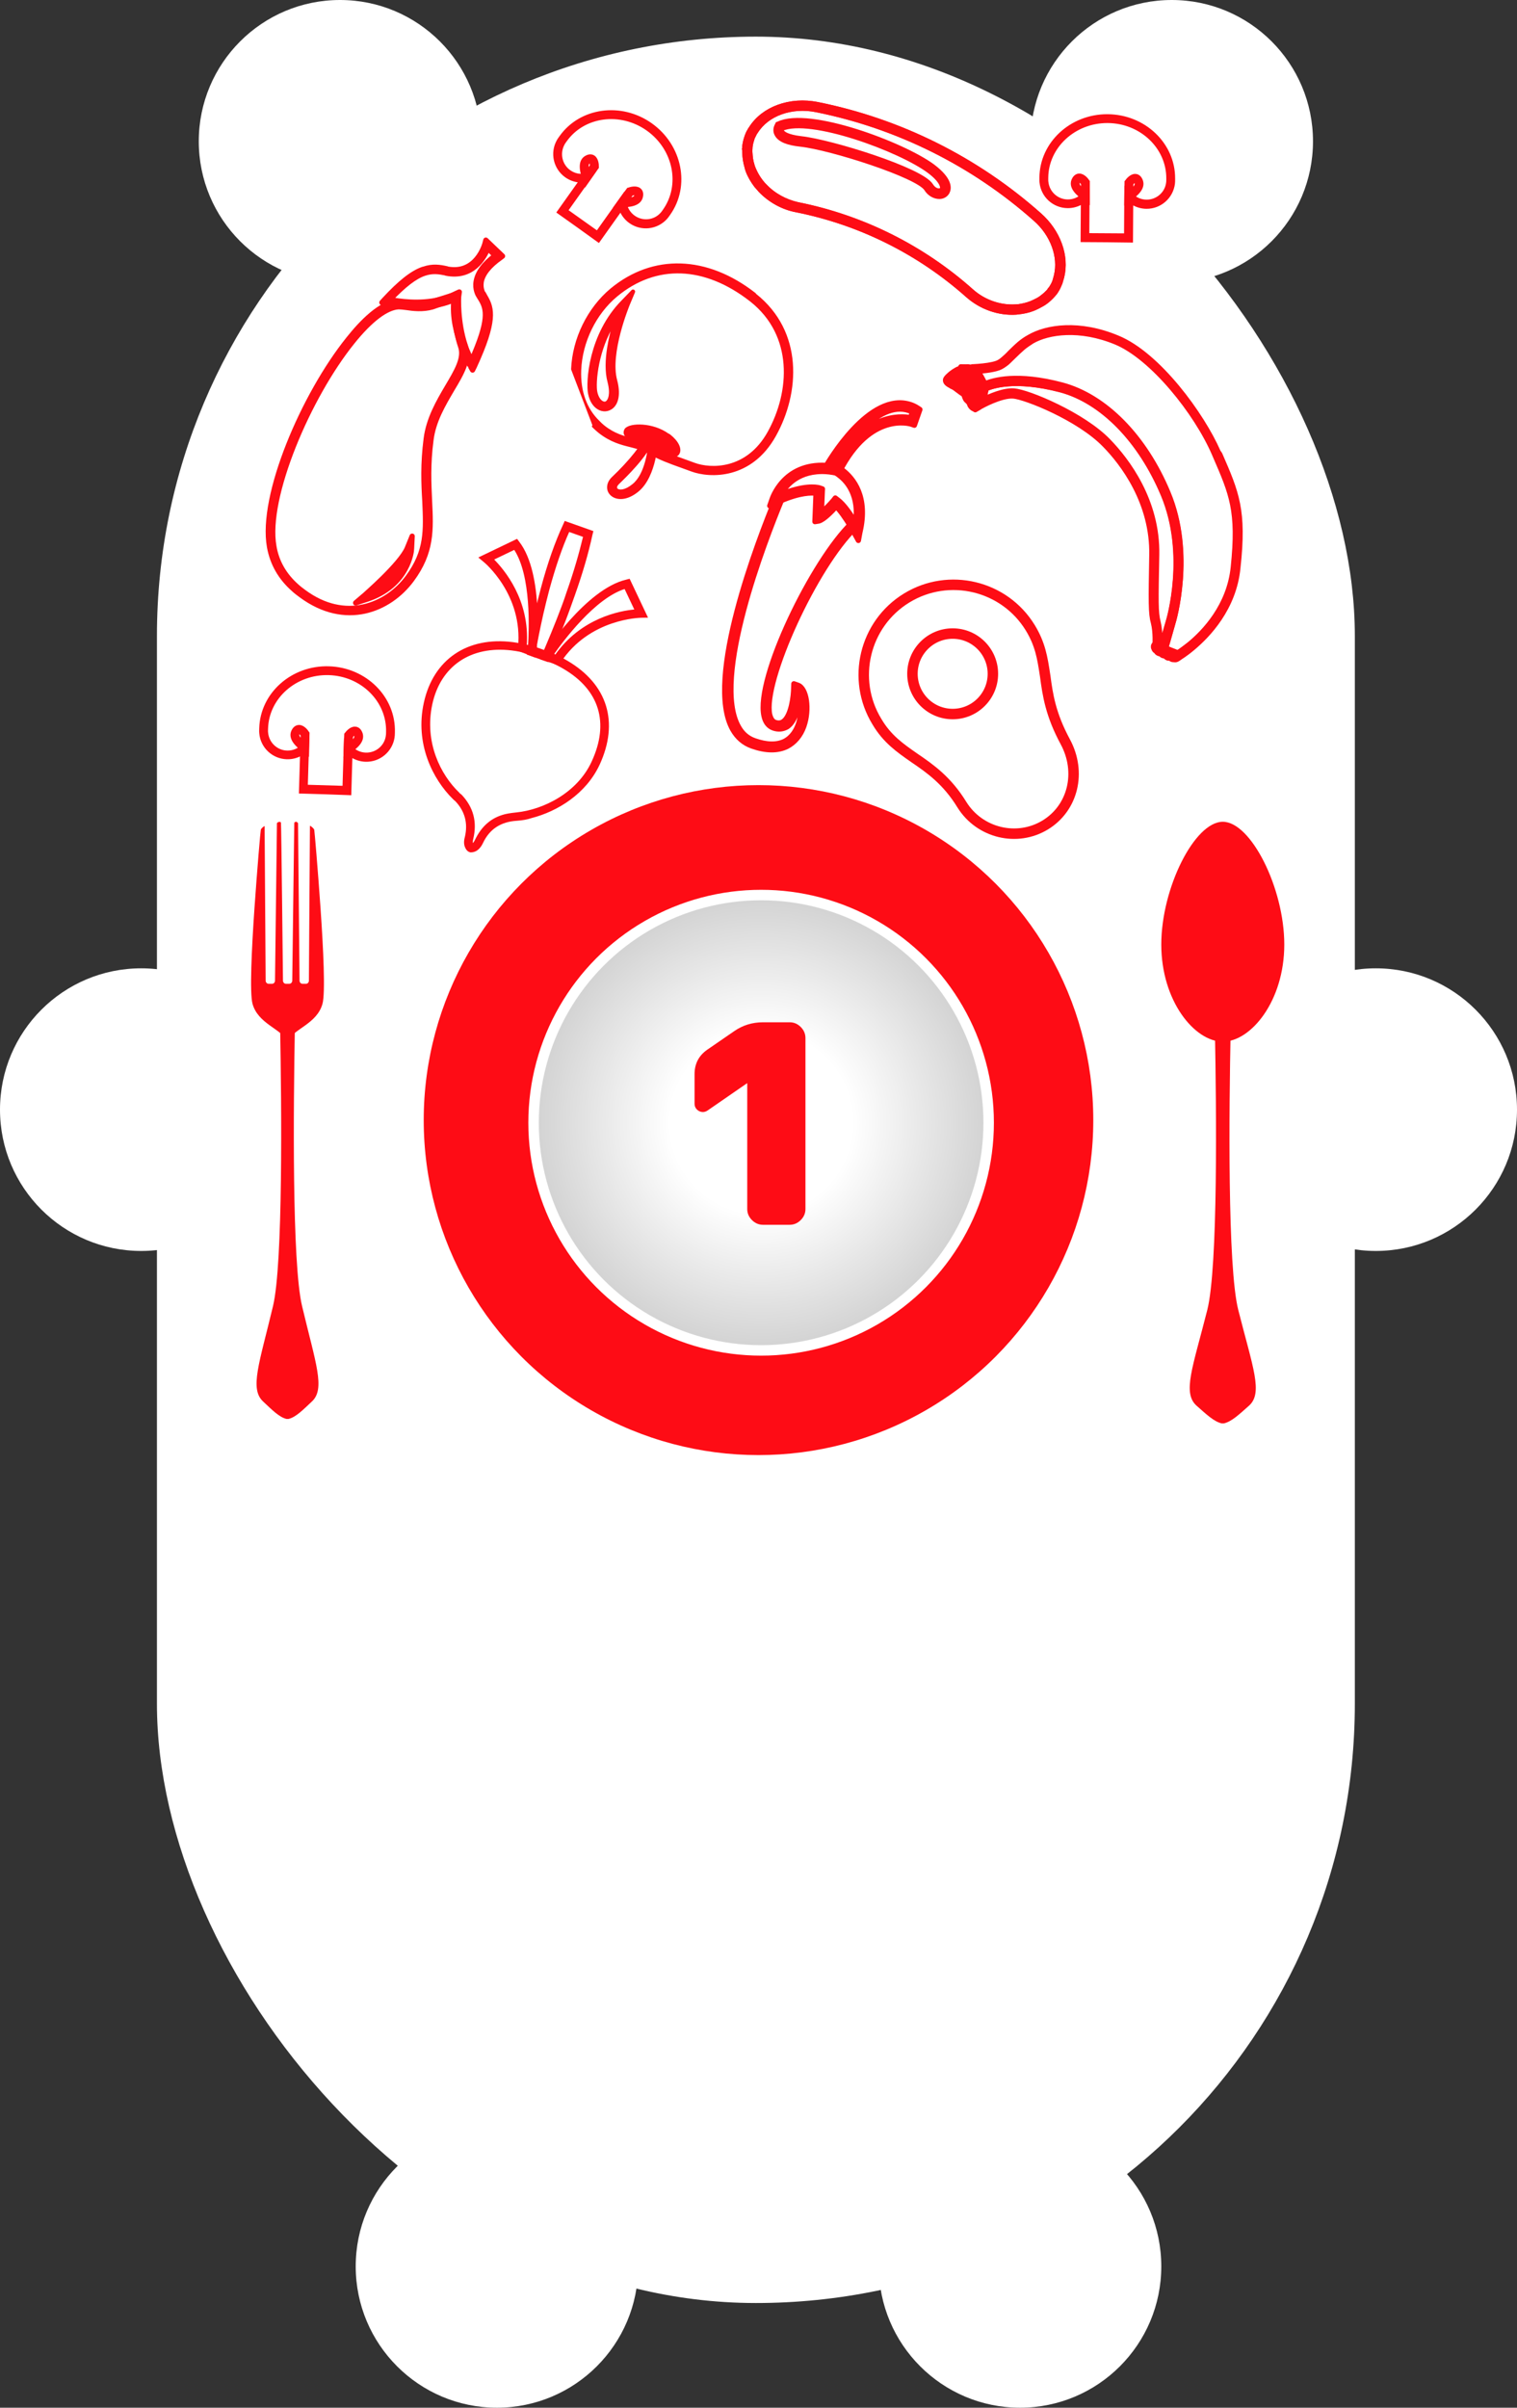 <svg width="290" height="460" viewBox="0 0 290 460" fill="none" xmlns="http://www.w3.org/2000/svg">
<rect x="0" y="0" width="290" height="460" fill="#333333" stroke="none"/>
<rect x="30" y="7" width="229" height="433" rx="114.5" fill="white"/>
<circle cx="205" cy="212" r="27" fill="white"/>
<circle cx="27" cy="212" r="27" fill="white"/>
<circle cx="263" cy="212" r="27" fill="white"/>
<circle cx="85" cy="212" r="27" fill="white"/>
<circle cx="95" cy="433" r="27" fill="white"/>
<circle cx="195" cy="433" r="27" fill="white"/>
<circle cx="65" cy="27" r="27" fill="white"/>
<circle cx="224" cy="27" r="27" fill="white"/>
<circle cx="145" cy="214" r="64" fill="#FE0C15"/>
<circle cx="145.5" cy="214.5" r="43.5" fill="#D0D0D0"/>
<circle cx="145.5" cy="214.5" r="43.5" fill="url(#paint0_radial)"/>
<circle cx="145.5" cy="214.5" r="43.5" stroke="white" stroke-width="2"/>
<path d="M150.955 195.31C151.768 195.31 152.474 195.61 153.075 196.211C153.676 196.812 153.976 197.518 153.976 198.331V230.979C153.976 231.792 153.676 232.498 153.075 233.099C152.474 233.7 151.768 234 150.955 234H145.867C145.054 234 144.348 233.7 143.747 233.099C143.146 232.498 142.846 231.792 142.846 230.979V206.97H142.793L135.267 212.164C134.737 212.517 134.189 212.553 133.624 212.27C133.059 211.952 132.776 211.475 132.776 210.839V205.221C132.776 203.207 133.606 201.635 135.267 200.504L140.355 197.006C141.98 195.875 143.818 195.31 145.867 195.31H150.955Z" fill="#FE0C15"/>
<path d="M203.634 141.692L203.635 141.694C206.809 147.553 205.112 154.373 199.835 157.599C194.434 160.901 187.281 159.186 183.888 153.749C181.087 149.169 177.857 146.883 174.847 144.838C174.845 144.837 174.844 144.836 174.842 144.835L174.81 144.812C172.037 142.884 169.592 141.183 167.641 137.882L167.637 137.875L167.633 137.869C162.709 129.813 165.227 119.199 173.332 114.245C181.388 109.32 192.001 111.839 196.956 119.944C198.87 123.074 199.279 125.739 199.741 128.744C199.766 128.903 199.791 129.064 199.816 129.225C200.286 132.763 200.838 136.506 203.634 141.692Z" fill="white" stroke="#FE0C15" stroke-width="2"/>
<path d="M189.807 128.731C189.807 132.978 186.365 136.42 182.119 136.42C177.872 136.42 174.43 132.978 174.43 128.731C174.43 124.485 177.872 121.043 182.119 121.043C186.365 121.043 189.807 124.485 189.807 128.731Z" fill="white" stroke="#FE0C15" stroke-width="2"/>
<path d="M202.304 54.76C202.15 55.069 202.019 55.333 201.821 55.62C201.733 55.796 201.623 55.907 201.491 56.061C201.359 56.215 201.205 56.414 200.985 56.634C200.743 56.899 200.457 57.142 200.171 57.384C199.797 57.693 199.379 57.98 198.938 58.201C198.718 58.311 198.476 58.466 198.19 58.598C197.309 59.04 196.341 59.328 195.328 59.483C194.975 59.528 194.623 59.572 194.27 59.617C190.967 59.841 187.595 58.656 185.037 56.39C175.775 48.142 164.446 42.496 152.284 40.066C149.662 39.585 147.216 38.2 145.407 36.308C145.164 36.022 144.922 35.736 144.635 35.428C143.973 34.548 143.399 33.602 143.023 32.589C142.935 32.325 142.846 32.06 142.802 31.818C142.559 30.982 142.403 30.079 142.402 29.198L142.402 29.087C142.38 28.911 142.402 28.757 142.379 28.581L142.357 28.515C142.379 28.471 142.335 28.449 142.357 28.405C142.378 27.7 142.531 26.951 142.795 26.201C142.839 26.113 142.861 25.959 142.927 25.827C143.058 25.562 143.124 25.32 143.3 25.077C143.388 24.901 143.476 24.725 143.608 24.57C145.982 20.801 151.09 18.944 156.289 19.995C171.999 23.146 186.634 30.441 198.652 41.108C202.247 44.276 203.949 48.921 202.941 52.931C202.875 53.174 202.787 53.46 202.699 53.747L202.634 53.989C202.502 54.254 202.436 54.496 202.304 54.76ZM144.05 25.781C143.984 25.913 143.918 26.046 143.83 26.222C143.786 26.31 143.742 26.398 143.72 26.553C143.501 27.214 143.348 27.853 143.348 28.514L143.327 28.668C143.327 28.778 143.349 28.954 143.327 29.108L143.349 29.174C143.394 29.967 143.484 30.782 143.727 31.509C143.771 31.751 143.882 31.971 143.97 32.235C144.346 33.138 144.809 33.974 145.449 34.788C145.692 35.075 145.89 35.339 146.155 35.581C147.809 37.341 150.058 38.571 152.481 39.119C164.797 41.57 176.303 47.304 185.675 55.663C188.035 57.774 191.186 58.85 194.203 58.648C194.534 58.647 194.886 58.602 195.194 58.536C196.097 58.381 197 58.115 197.814 57.696C198.035 57.585 198.255 57.475 198.475 57.364C198.849 57.166 199.201 56.901 199.575 56.592C199.839 56.394 200.059 56.173 200.279 55.952C200.477 55.776 200.609 55.622 200.697 55.445C200.829 55.291 200.873 55.203 200.983 55.093C201.269 54.63 201.554 54.167 201.708 53.638L201.774 53.395C201.84 53.153 201.905 52.911 201.971 52.668C202.847 49.033 201.3 44.739 197.97 41.814C186.106 31.278 171.647 24.072 156.092 20.942C151.289 19.979 146.6 21.659 144.445 25.098C144.313 25.252 144.248 25.384 144.16 25.561C144.116 25.649 144.094 25.693 144.05 25.781Z" fill="#FE0C15" stroke="#FE0C15"/>
<path d="M202.304 54.76C202.15 55.069 202.019 55.333 201.821 55.62C201.733 55.796 201.623 55.907 201.491 56.061C201.359 56.215 201.205 56.414 200.985 56.634C200.743 56.899 200.457 57.142 200.171 57.384C199.797 57.693 199.379 57.98 198.938 58.201C198.718 58.311 198.476 58.466 198.19 58.598C197.309 59.04 196.341 59.328 195.328 59.483C194.975 59.528 194.623 59.572 194.27 59.617C190.967 59.841 187.595 58.656 185.037 56.39C175.775 48.142 164.446 42.496 152.284 40.066C149.662 39.585 147.216 38.2 145.407 36.308C145.164 36.022 144.922 35.736 144.635 35.428C143.973 34.548 143.399 33.602 143.023 32.589C142.935 32.325 142.846 32.06 142.802 31.818C142.559 30.982 142.403 30.079 142.402 29.198L142.402 29.087C142.38 28.911 142.402 28.757 142.379 28.581L142.357 28.515C142.379 28.471 142.335 28.449 142.357 28.405C142.378 27.7 142.531 26.951 142.795 26.201C142.839 26.113 142.861 25.959 142.927 25.827C143.058 25.562 143.124 25.32 143.3 25.077C143.388 24.901 143.476 24.725 143.608 24.57C145.982 20.801 151.09 18.944 156.289 19.995C171.999 23.146 186.634 30.441 198.652 41.108C202.247 44.276 203.949 48.921 202.941 52.931C202.875 53.174 202.787 53.46 202.699 53.747L202.634 53.989C202.502 54.254 202.436 54.496 202.304 54.76ZM144.05 25.781C143.984 25.913 143.918 26.046 143.83 26.222C143.786 26.31 143.742 26.398 143.72 26.553C143.501 27.214 143.348 27.853 143.348 28.514L143.327 28.668C143.327 28.778 143.349 28.954 143.327 29.108L143.349 29.174C143.394 29.967 143.484 30.782 143.727 31.509C143.771 31.751 143.882 31.971 143.97 32.235C144.346 33.138 144.809 33.974 145.449 34.788C145.692 35.075 145.89 35.339 146.155 35.581C147.809 37.341 150.058 38.571 152.481 39.119C164.797 41.57 176.303 47.304 185.675 55.663C188.035 57.774 191.186 58.85 194.203 58.648C194.534 58.647 194.886 58.602 195.194 58.536C196.097 58.381 197 58.115 197.814 57.696C198.035 57.585 198.255 57.475 198.475 57.364C198.849 57.166 199.201 56.901 199.575 56.592C199.839 56.394 200.059 56.173 200.279 55.952C200.477 55.776 200.609 55.622 200.697 55.445C200.829 55.291 200.873 55.203 200.983 55.093C201.269 54.63 201.554 54.167 201.708 53.638L201.774 53.395C201.84 53.153 201.905 52.911 201.971 52.668C202.847 49.033 201.3 44.739 197.97 41.814C186.106 31.278 171.647 24.072 156.092 20.942C151.289 19.979 146.6 21.659 144.445 25.098C144.313 25.252 144.248 25.384 144.16 25.561C144.116 25.649 144.094 25.693 144.05 25.781Z" fill="#FE0C15" stroke="#FE0C15"/>
<path d="M181.069 36.639C180.805 37.167 180.255 37.499 179.639 37.522C178.691 37.545 177.699 36.995 177.126 36.049C175.536 33.496 158.877 28.165 153.083 27.533C150.572 27.272 149.117 26.657 148.565 25.667C148.146 24.962 148.431 24.279 148.541 24.059C148.585 23.971 148.629 23.882 148.629 23.882L148.695 23.75L148.827 23.706C154.639 20.879 172.621 27.64 178.288 31.84C181.683 34.413 181.377 36.021 181.069 36.639ZM149.401 24.542C149.313 24.718 149.313 24.939 149.424 25.159C149.622 25.533 150.394 26.193 153.148 26.52C158.788 27.129 176.042 32.482 177.918 35.453C178.403 36.245 179.087 36.531 179.549 36.486C179.835 36.464 180.056 36.353 180.143 36.177C180.363 35.736 180.119 34.459 177.672 32.634C172.182 28.522 154.905 22.112 149.401 24.542Z" fill="#FE0C15" stroke="#FE0C15"/>
<path d="M57.577 113.71C66.012 119.949 74.397 116.557 78.694 110.747C82.578 105.496 82.382 101.203 82.109 95.73C81.962 92.423 81.757 88.728 82.392 84.013C82.84 80.369 84.75 77.201 86.372 74.425C88.241 71.313 89.821 68.593 88.942 66.042C87.425 61.549 87.642 56.698 87.684 56.642L87.694 56.044L82.285 57.748C80.677 58.287 79.049 58.034 77.728 57.834C77.116 57.727 76.559 57.662 76.115 57.679C72.85 57.77 69.151 61.602 66.643 64.76C58.057 75.435 49.764 94.71 51.525 104.481C52.103 107.674 53.649 110.373 56.166 112.58C56.571 112.966 57.074 113.338 57.577 113.71ZM86.77 57.176C86.738 58.622 86.834 62.582 88.082 66.27C88.805 68.447 87.293 70.959 85.548 73.902C83.844 76.79 81.948 80.055 81.474 83.852C80.853 88.665 81.017 92.416 81.22 95.763C81.452 101.293 81.701 105.279 77.982 110.307C73.933 115.782 65.964 118.962 58.087 113.137C57.64 112.806 57.137 112.434 56.676 112.007C54.327 109.924 52.851 107.363 52.359 104.406C50.656 95.023 58.989 75.692 67.328 65.353C70.759 61.064 73.884 58.708 76.204 58.609C76.552 58.607 77.108 58.672 77.664 58.738C78.986 58.938 80.808 59.162 82.666 58.635L86.77 57.176Z" fill="#FE0C15" stroke="#FE0C15" stroke-linejoin="round"/>
<path d="M90.336 70.702L90.679 70.005C94.692 61.306 94.037 58.92 92.772 56.775L92.364 56.041C92.308 56 91.788 55.183 91.988 53.862C92.256 52.331 93.51 50.753 95.667 49.237L96.068 48.929L92.879 45.879L92.69 46.603C92.622 46.812 91.034 52.465 85.509 51.404L85.454 51.363C84.117 51.066 82.74 50.825 80.993 51.434L80.896 51.449C78.816 52.157 76.466 54.049 73.472 57.28L73.003 57.797L73.727 57.987C73.783 58.028 74.757 58.23 76.273 58.4C79.208 58.756 83.294 58.84 86.786 57.274C86.391 60.612 87.33 63.899 88.18 66.256C89.056 68.459 89.872 69.927 89.928 69.968L90.336 70.702ZM87.804 55.78L87.014 56.147C83.331 58.089 78.674 57.842 76.24 57.511C75.53 57.419 74.974 57.353 74.556 57.217C77.219 54.433 79.265 52.835 81.109 52.212C82.718 51.673 83.942 51.887 85.222 52.142L85.278 52.184C90.399 53.206 92.567 49.105 93.265 47.461L94.664 48.841C92.562 50.398 91.323 52.074 91.028 53.757C90.761 55.288 91.421 56.381 91.547 56.561L91.941 57.197C93.065 59.066 93.579 61.175 90.157 68.841C89.819 68.246 89.368 67.22 88.887 66.001C87.981 63.603 86.999 60.024 87.643 56.698L87.804 55.78Z" fill="#FE0C15" stroke="#FE0C15" stroke-linejoin="round"/>
<path d="M67.982 115.182L70.02 114.529C78.174 111.917 78.684 105.035 78.669 104.938L78.791 102.436L77.848 104.763C76.521 107.843 69.653 113.739 69.612 113.795L67.982 115.182ZM77.157 107.45C76.46 109.094 75.043 111.244 72.093 112.778C73.57 111.365 75.697 109.308 77.157 107.45Z" fill="#FE0C15" stroke="#FE0C15" stroke-linejoin="round"/>
<path d="M152.538 130.913L151.758 130.64L151.728 131.442C151.725 132.879 151.293 136.792 149.728 137.87C149.313 138.162 148.789 138.229 148.176 138.015C147.675 137.839 147.346 137.349 147.135 136.525C145.792 130.177 155.883 108.136 163.59 100.767C163.685 100.675 163.799 100.528 163.949 100.455C163.543 100.188 163.192 99.94 162.86 99.636L162.933 99.787C162.913 99.843 162.838 99.879 162.819 99.934C155.377 107.084 144.458 129.523 146.049 136.77C146.31 137.987 146.915 138.761 147.862 139.093C148.809 139.424 149.725 139.307 150.516 138.834C152.081 137.756 152.663 135.021 152.858 133.213C153.176 134.45 153.295 136.43 152.613 138.38C152.243 139.438 151.493 140.864 149.97 141.644C148.466 142.368 146.544 142.32 144.26 141.521C142.924 141.053 141.91 140.198 141.183 138.881C135.964 129.676 146.175 103.362 149.428 95.497C149.525 95.219 149.679 94.96 149.776 94.681C149.325 94.899 148.838 95.041 148.314 95.107C144.983 103.195 134.674 129.787 140.074 139.368C140.966 140.931 142.219 141.994 143.779 142.54C146.396 143.457 148.636 143.49 150.44 142.621C151.889 141.878 153.047 140.533 153.671 138.75C154.802 135.519 154.209 131.498 152.538 130.913Z" fill="#FE0C15" stroke="#FE0C15" stroke-linejoin="round"/>
<path d="M164.094 103.256L163.331 101.864C163.331 101.864 163.058 101.393 162.676 100.697C161.621 98.889 160.596 97.53 159.861 96.772C159.045 97.675 157.471 99.312 156.516 99.541L155.786 99.661L155.998 94.232C155.16 94.126 152.996 94.057 149.088 95.753C148.862 95.862 148.581 95.951 148.336 96.115L147.152 96.638L147.562 95.469C147.581 95.413 149.72 88.409 157.981 88.924C158.223 88.946 158.466 88.969 158.764 89.01C159.193 89.035 159.602 89.116 159.956 89.177L160.011 89.197L160.067 89.216C160.067 89.216 160.549 89.448 161.195 89.924C163.058 91.389 166.03 94.868 164.378 101.73L164.094 103.256ZM156.833 93.274L157.223 93.411L157.198 93.84L157.026 97.906C157.725 97.338 158.596 96.455 159.337 95.589L159.68 95.146L160.123 95.489C161.323 96.346 162.637 98.307 163.584 99.889C164.278 94.692 162.022 92.027 160.49 90.865C160.103 90.542 159.789 90.37 159.677 90.331C159.379 90.289 159.025 90.228 158.672 90.166C158.429 90.144 158.187 90.122 157.945 90.099C152.742 89.779 150.291 92.673 149.294 94.45C153.67 92.667 155.978 93.038 156.611 93.196C156.722 93.235 156.833 93.274 156.833 93.274Z" fill="#FE0C15" stroke="#FE0C15" stroke-linejoin="round"/>
<path d="M157.388 89.905L157.828 89.184C158.173 88.554 166.203 74.546 174.169 77.334C174.614 77.49 175.04 77.701 175.447 77.969L175.854 78.236L174.801 81.244L174.244 81.049C173.909 80.932 166.384 78.673 160.541 90.008L160.349 90.379L157.388 89.905ZM173.779 78.448C167.763 76.342 161.084 86.134 159.324 89.019L159.677 89.081C165.072 79.027 172.066 79.411 174.057 79.796L174.428 78.737C174.224 78.604 174.001 78.526 173.779 78.448Z" fill="#FE0C15" stroke="#FE0C15" stroke-linejoin="round"/>
<path d="M110.573 43.298L110.337 43.13L106.695 40.541L110.897 34.629C109.949 34.561 109.025 34.259 108.197 33.671C106.045 32.141 105.367 29.239 106.66 26.919C106.738 26.76 106.872 26.571 106.99 26.405C107.006 26.382 107.04 26.334 107.057 26.311C107.091 26.264 107.124 26.216 107.175 26.145C110.99 20.777 118.759 19.714 124.458 23.765C130.181 27.833 131.73 35.519 127.897 40.911C127.863 40.958 127.83 41.005 127.779 41.076C127.762 41.1 127.746 41.124 127.712 41.171C127.594 41.337 127.494 41.478 127.352 41.627L127.319 41.674C125.546 43.618 122.605 43.948 120.453 42.419C119.649 41.847 119.013 41.039 118.654 40.143L114.435 46.078L110.573 43.298ZM108.371 40.237L114.164 44.356L119.258 37.19L119.527 38.664C119.672 39.763 120.278 40.763 121.176 41.402C122.832 42.578 125.101 42.341 126.45 40.843L126.467 40.82C126.574 40.718 126.675 40.576 126.759 40.458L126.776 40.434L126.81 40.387C126.86 40.316 126.894 40.269 126.927 40.222C130.373 35.374 128.971 28.433 123.792 24.751C118.613 21.07 111.573 22.01 108.127 26.858C108.094 26.905 108.06 26.953 108.026 27L107.993 27.047L107.959 27.095C107.858 27.236 107.758 27.378 107.697 27.513C106.71 29.303 107.214 31.548 108.869 32.725C109.768 33.364 110.871 33.614 111.957 33.389L113.407 33.102L108.347 40.221L108.371 40.237Z" fill="#FE0C15" stroke="#FE0C15" stroke-width="0.5"/>
<path d="M111.907 35.312L111.547 34.166C111.173 32.94 110.46 30.688 112.198 29.895C112.835 29.6 113.304 29.791 113.517 29.943C114.203 30.43 114.249 31.567 114.226 31.799L114.237 31.985L111.907 35.312ZM112.804 30.895C112.804 30.895 112.764 30.902 112.69 30.956C112.282 31.129 112.179 31.625 112.359 32.573L113.032 31.627C112.994 31.279 112.899 30.963 112.804 30.895Z" fill="#FE0C15" stroke="#FE0C15" stroke-width="0.5"/>
<path d="M117.678 39.414L120.055 36.12L120.233 36.069C120.429 35.994 121.534 35.641 122.22 36.129C122.433 36.28 122.784 36.637 122.698 37.359C122.497 39.244 120.16 39.327 118.878 39.377L117.678 39.414ZM120.789 37.14L120.117 38.086C121.071 37.946 121.488 37.709 121.535 37.243C121.538 37.139 121.531 37.098 121.531 37.098C121.436 37.031 121.106 37.045 120.789 37.14Z" fill="#FE0C15" stroke="#FE0C15" stroke-width="0.5"/>
<path d="M62.152 151.5L61.862 151.492L57.396 151.359L57.612 144.108C56.785 144.577 55.848 144.84 54.833 144.809C52.194 144.731 50.02 142.692 49.809 140.045C49.785 139.87 49.792 139.638 49.798 139.435C49.799 139.406 49.8 139.348 49.801 139.319C49.803 139.261 49.805 139.203 49.807 139.116C50.003 132.533 55.876 127.338 62.865 127.546C69.883 127.755 75.437 133.29 75.24 139.902C75.238 139.96 75.236 140.018 75.234 140.105C75.233 140.134 75.232 140.163 75.23 140.221C75.224 140.424 75.219 140.598 75.184 140.8L75.182 140.858C74.786 143.459 72.523 145.365 69.884 145.287C68.898 145.257 67.92 144.938 67.124 144.392L66.907 151.671L62.152 151.5ZM58.621 150.176L65.726 150.388L65.988 141.6L67.03 142.676C67.76 143.511 68.819 144.007 69.921 144.04C71.951 144.1 73.707 142.643 73.999 140.649L73.999 140.62C74.033 140.476 74.038 140.302 74.042 140.157L74.043 140.128L74.045 140.07C74.047 139.983 74.049 139.925 74.051 139.867C74.228 133.922 69.21 128.925 62.859 128.736C56.508 128.547 51.172 133.235 50.995 139.18C50.994 139.238 50.992 139.296 50.99 139.354L50.989 139.412L50.987 139.47C50.981 139.644 50.976 139.818 51.001 139.964C51.173 142.001 52.838 143.589 54.868 143.649C55.97 143.682 57.027 143.278 57.805 142.489L58.852 141.446L58.592 150.175L58.621 150.176Z" fill="#FE0C15" stroke="#FE0C15" stroke-width="0.5"/>
<path d="M58.831 144.116L57.895 143.362C56.904 142.549 55.061 141.072 56.067 139.447C56.433 138.849 56.93 138.747 57.191 138.755C58.032 138.78 58.701 139.7 58.811 139.906L58.923 140.055L58.831 144.116ZM57.127 139.943C57.127 139.943 57.097 139.971 57.065 140.057C56.822 140.428 57.011 140.898 57.687 141.585L57.722 140.425C57.498 140.157 57.242 139.947 57.127 139.943Z" fill="#FE0C15" stroke="#FE0C15" stroke-width="0.5"/>
<path d="M65.907 144.327L66.057 140.268L66.177 140.126C66.298 139.956 67.022 139.049 67.863 139.074C68.124 139.081 68.614 139.183 68.943 139.831C69.822 141.512 67.924 142.878 66.885 143.631L65.907 144.327ZM67.234 140.709L67.199 141.869C67.915 141.223 68.131 140.794 67.911 140.381C67.856 140.292 67.828 140.263 67.828 140.263C67.712 140.259 67.445 140.454 67.234 140.709Z" fill="#FE0C15" stroke="#FE0C15" stroke-width="0.5"/>
<path d="M211.582 46.035L211.292 46.033L206.824 46.004L206.871 38.751C206.055 39.239 205.125 39.523 204.11 39.516C201.469 39.499 199.248 37.512 198.975 34.87C198.947 34.695 198.949 34.463 198.95 34.26C198.95 34.231 198.951 34.173 198.951 34.144C198.951 34.086 198.952 34.028 198.952 33.941C198.995 27.355 204.745 22.025 211.737 22.07C218.759 22.116 224.439 27.52 224.396 34.135C224.396 34.193 224.396 34.251 224.395 34.338C224.395 34.367 224.395 34.396 224.394 34.454C224.393 34.657 224.392 34.831 224.362 35.034L224.361 35.092C224.025 37.701 221.807 39.66 219.167 39.643C218.181 39.636 217.196 39.34 216.387 38.812L216.34 46.095L211.582 46.035ZM208.021 44.793L215.13 44.839L215.187 36.048L216.253 37.1C217.002 37.917 218.073 38.388 219.175 38.395C221.206 38.408 222.928 36.911 223.173 34.91L223.173 34.882C223.203 34.737 223.204 34.562 223.205 34.417L223.205 34.389L223.206 34.33C223.206 34.243 223.206 34.185 223.207 34.127C223.245 28.18 218.113 23.301 211.759 23.26C205.405 23.219 200.18 28.03 200.142 33.978C200.141 34.036 200.141 34.094 200.14 34.152L200.14 34.21L200.14 34.268C200.139 34.442 200.137 34.616 200.166 34.761C200.384 36.794 202.086 38.343 204.117 38.356C205.22 38.363 206.267 37.934 207.027 37.127L208.049 36.06L207.992 44.793L208.021 44.793Z" fill="#FE0C15" stroke="#FE0C15" stroke-width="0.5"/>
<path d="M208.09 38.728L207.137 37.997C206.127 37.207 204.25 35.773 205.218 34.126C205.57 33.519 206.064 33.406 206.325 33.407C207.167 33.413 207.857 34.317 207.972 34.52L208.087 34.666L208.09 38.728ZM206.289 34.597C206.289 34.597 206.259 34.626 206.23 34.712C205.995 35.088 206.195 35.553 206.887 36.225L206.895 35.065C206.664 34.802 206.405 34.597 206.289 34.597Z" fill="#FE0C15" stroke="#FE0C15" stroke-width="0.5"/>
<path d="M215.169 38.775L215.225 34.713L215.342 34.569C215.459 34.395 216.161 33.471 217.002 33.477C217.264 33.479 217.756 33.569 218.1 34.209C219.018 35.869 217.152 37.279 216.131 38.056L215.169 38.775ZM216.411 35.127L216.404 36.288C217.105 35.625 217.31 35.191 217.081 34.783C217.024 34.696 216.995 34.666 216.995 34.666C216.879 34.666 216.616 34.867 216.411 35.127Z" fill="#FE0C15" stroke="#FE0C15" stroke-width="0.5"/>
<path d="M187.476 77.5C187.404 77.595 187.213 77.749 187.046 77.773C186.927 77.832 186.474 77.938 186.474 77.938L186.188 78.02L185.429 77.148C185.275 76.957 184.978 76.659 184.836 76.551C184.646 76.408 184.528 76.169 184.386 75.764C184.327 75.645 184.245 75.359 184.15 75.287C183.924 75.191 183.591 74.94 182.831 74.366C182.736 74.295 182.641 74.223 182.546 74.151C182.356 74.008 182.225 73.983 182.083 73.876C181.952 73.852 181.857 73.78 181.762 73.708C181.168 73.409 180.693 73.05 180.754 72.574C180.778 72.443 180.791 72.229 181.626 71.517C181.853 71.316 182.736 70.64 183.427 70.416L183.713 70.334C184.452 70.145 184.977 69.945 185.523 70.209C185.88 70.329 186.45 70.759 186.925 71.118C187.02 71.19 187.115 71.261 187.115 71.261C187.21 71.333 187.353 71.441 188.524 73.742L188.583 73.861L188.22 75.527C188.338 75.765 188.397 76.182 188.121 76.645C187.965 77.05 187.619 77.31 187.476 77.5ZM186.752 76.879C186.752 76.879 186.787 76.832 186.907 76.772C187.026 76.713 187.205 76.476 187.385 76.238C187.48 76.012 187.421 75.893 187.374 75.857L187.267 75.702L187.28 75.488L187.618 73.953C187.157 73.083 186.684 72.129 186.53 71.938C186.482 71.902 186.435 71.866 186.34 71.794C186.055 71.579 185.389 71.077 185.08 70.993C184.854 70.897 184.485 70.991 183.877 71.203L183.591 71.285C183.222 71.379 182.637 71.759 182.1 72.174C181.873 72.375 181.718 72.482 181.647 72.577C181.742 72.648 181.884 72.756 182.11 72.852C182.205 72.924 182.288 72.912 182.383 72.984C182.562 73.044 182.788 73.14 183.025 73.319C183.12 73.391 183.215 73.463 183.31 73.534C183.595 73.75 184.308 74.288 184.486 74.348C184.795 74.432 184.973 74.79 185.173 75.314C185.232 75.434 185.351 75.672 185.362 75.755C185.6 75.935 185.956 76.353 186.015 76.472L186.371 76.89C186.549 76.95 186.668 76.891 186.752 76.879Z" fill="#FE0C15" stroke="#FE0C15" stroke-linejoin="round"/>
<path d="M222.559 124.875L220.765 123.596L220.814 123.334C220.814 123.334 220.965 120.763 220.507 119C220.001 117.2 220.032 114.986 220.192 106.082C220.403 96.024 214.63 88.457 211.165 84.946C206.206 79.859 196.041 75.838 193.72 75.651C191.316 75.477 187.416 77.678 187.38 77.726L186.438 78.282L187.595 73.786L187.75 73.68C188.943 73.088 193.568 71.211 202.964 73.682C211.171 75.851 218.789 83.543 223.266 94.307C228.109 105.87 224.365 118.631 224.184 119.166C223.667 120.938 222.739 124.34 222.703 124.388L222.559 124.875ZM221.731 123.206L222.016 123.421C222.293 122.362 222.919 120.15 223.328 118.818C223.509 118.283 227.132 105.879 222.408 94.554C218.013 84.076 210.681 76.6 202.735 74.478C194.136 72.236 189.786 73.651 188.391 74.313L187.872 76.382C189.267 75.72 191.866 74.55 193.842 74.7C196.591 74.911 207.017 79.278 211.834 84.258C215.406 87.924 221.333 95.681 221.12 106.038C220.949 114.858 220.906 116.989 221.376 118.836C221.764 120.396 221.757 122.48 221.731 123.206Z" fill="#FE0C15" stroke="#FE0C15" stroke-linejoin="round"/>
<path d="M228.015 123.774C226.571 124.996 225.473 125.659 225.426 125.623L225.271 125.73L221.775 124.433L221.884 123.992C221.919 123.945 222.847 120.543 223.365 118.771C223.545 118.236 227.169 105.832 222.444 94.507C218.05 84.029 210.717 76.553 202.772 74.431C193.696 72.128 189.345 73.84 188.189 74.384L187.795 74.609L187.57 74.215C187.168 73.464 186.564 72.486 186.243 72.318C185.637 71.935 184.558 70.896 184.51 70.86L183.679 70.084L184.786 70.099C184.834 70.135 188.691 70.064 190.515 69.427C190.92 69.286 191.313 69.061 191.767 68.658C192.185 68.302 192.639 67.899 193.081 67.412C193.642 66.866 194.239 66.273 194.884 65.716C195.492 65.206 196.113 64.779 196.745 64.436C200.085 62.483 206.326 61.527 213.637 64.586C221.436 67.79 229.803 79.329 232.863 86.339L233.183 86.804C236.373 94.136 237.862 97.498 236.636 108.505C235.885 116.217 230.868 121.379 228.015 123.774ZM225.131 124.729C225.525 124.504 226.336 123.924 227.446 123.046C230.227 120.746 235.017 115.786 235.767 108.371C236.898 97.59 235.468 94.347 232.337 87.135L232.148 86.694C228.698 78.718 220.315 68.286 213.408 65.383C206.37 62.455 200.343 63.424 197.314 65.164C196.729 65.543 196.145 65.922 195.572 66.384C194.927 66.942 194.366 67.488 193.805 68.033C193.315 68.484 192.873 68.971 192.455 69.327C191.918 69.742 191.453 70.061 190.928 70.262C189.594 70.746 187.367 70.929 186.01 70.948C186.295 71.164 186.544 71.426 186.77 71.522C187.281 71.833 187.885 72.812 188.216 73.36C189.897 72.616 194.473 71.297 202.989 73.551C211.196 75.721 218.813 83.412 223.29 94.176C228.133 105.74 224.389 118.501 224.209 119.036C223.812 120.451 223.089 122.889 222.836 123.817L225.131 124.729Z" fill="#FE0C15" stroke="#FE0C15" stroke-linejoin="round"/>
<path d="M187.488 77.584L187.333 77.691C187.297 77.738 187.249 77.702 187.177 77.797C186.784 78.022 186.509 78.188 186.248 78.139C185.986 78.091 185.511 77.732 185.358 77.244C185.275 76.958 185.075 76.433 184.921 76.242C184.683 76.063 184.565 75.825 184.387 75.467C184.328 75.348 184.258 75.145 184.103 74.954C183.772 74.405 183.724 74.37 183.451 74.238C183.356 74.166 183.047 74.082 182.868 74.022C182.643 73.925 182.417 73.829 182.227 73.686C182.084 73.579 181.966 73.34 182.014 73.078C182.004 72.697 182.279 72.234 182.661 71.926C183.043 71.617 185.165 70.684 185.641 70.745C186.117 70.806 186.948 71.582 187.327 72.167C187.599 72.597 188.31 73.73 188.357 73.766L188.369 73.849C188.38 73.932 188.581 74.457 188.389 74.909C188.329 75.087 188.316 75.301 188.268 75.563L188.291 75.73C188.303 75.813 188.315 75.896 188.279 75.944C188.314 76.194 188.313 76.492 187.931 76.8L187.895 76.847C187.74 76.954 187.572 77.275 187.512 77.453L187.488 77.584ZM186.406 77.14C186.525 77.081 186.644 77.022 186.68 76.974L186.716 76.927C186.812 76.701 187.063 76.368 187.29 76.167L187.326 76.119C187.326 76.119 187.314 76.036 187.35 75.988C187.338 75.905 187.327 75.822 187.351 75.691L187.328 75.524C187.364 75.179 187.365 74.881 187.486 74.525C187.557 74.43 187.498 74.31 187.487 74.227C187.368 73.989 186.729 73.058 186.551 72.7C186.184 72.199 185.661 71.804 185.471 71.661C185.054 71.719 183.529 72.357 183.147 72.665L183.111 72.713C182.956 72.819 182.896 72.998 182.86 73.045C182.907 73.081 183.038 73.105 183.121 73.094C183.383 73.142 183.692 73.227 183.93 73.406C184.346 73.645 184.452 73.8 184.843 74.468C184.961 74.707 185.068 74.862 185.139 75.065C185.257 75.303 185.364 75.458 185.459 75.53C185.803 75.864 186.003 76.389 186.157 76.877C186.299 76.985 186.358 77.104 186.406 77.14Z" fill="#FE0C15" stroke="#FE0C15" stroke-linejoin="round"/>
<path d="M187.051 76.284C186.824 76.486 186.443 76.497 186.123 76.329L186.075 76.293C185.802 76.161 185.743 76.042 185.482 75.696L185.423 75.577C185.257 75.302 185.162 75.231 185.019 75.123C184.924 75.051 184.782 74.944 184.675 74.788C184.474 74.562 184.367 74.407 184.26 74.251C184.154 74.096 184.095 73.977 183.905 73.834C183.81 73.762 183.631 73.702 183.5 73.678C183.322 73.618 183.013 73.533 182.93 73.247C182.86 73.045 182.956 72.819 183.182 72.617C183.254 72.522 183.29 72.475 183.362 72.38C183.696 72.035 183.995 71.739 184.507 71.752C185.007 71.683 185.661 71.804 186.147 72.543C186.313 72.818 186.36 72.854 186.455 72.925C186.55 72.997 186.693 73.105 186.847 73.296C187.262 73.833 187.498 74.31 187.52 74.774C187.531 75.155 187.398 75.726 187.362 75.773C187.266 75.999 187.206 76.178 187.051 76.284ZM186.387 75.485C186.387 75.485 186.435 75.52 186.387 75.485L186.435 75.52C186.495 75.342 186.532 74.997 186.544 74.783C186.509 74.533 186.379 74.211 186.083 73.912C185.929 73.721 185.881 73.685 185.786 73.614C185.644 73.506 185.537 73.351 185.276 73.005C185.051 72.611 184.837 72.599 184.504 72.645C184.254 72.68 184.218 72.728 184.074 72.918C184.253 72.978 184.348 73.049 184.538 73.193C184.834 73.492 184.941 73.647 185.059 73.885C185.118 74.004 185.177 74.124 185.32 74.231C185.427 74.386 185.522 74.458 185.617 74.53C185.807 74.673 185.913 74.828 186.174 75.174L186.269 75.246C186.328 75.365 186.387 75.485 186.387 75.485Z" fill="#FE0C15" stroke="#FE0C15" stroke-linejoin="round"/>
<path d="M226.117 125.101L225.508 125.611C225.245 125.86 224.816 126.133 224.459 126.012C224.459 126.012 224.412 125.976 224.376 126.024C224.245 126 223.995 126.035 223.793 125.808C223.746 125.772 223.698 125.736 223.651 125.7C223.651 125.7 223.651 125.7 223.567 125.712C223.365 125.783 223.186 125.722 222.949 125.543C222.854 125.471 222.806 125.436 222.747 125.316C222.45 125.315 222.188 125.267 221.986 125.04C221.939 125.004 221.939 125.004 221.891 124.968C221.844 124.932 221.76 124.944 221.713 124.908C221.534 124.848 221.273 124.8 221.107 124.525C221.107 124.525 221.059 124.489 221.095 124.442C220.869 124.346 220.679 124.202 220.597 123.916C220.538 123.797 220.42 123.559 220.587 123.238C220.719 122.964 221.124 122.823 221.16 122.775L221.446 122.693L221.612 122.967C221.612 122.967 222.169 123.612 223.156 123.984L226.117 125.101Z" fill="#FE0C15" stroke="#FE0C15" stroke-linejoin="round"/>
<path d="M109.376 70.541L109.376 70.541L113.491 81.316L113.352 81.459L113.352 81.46L113.355 81.463C113.729 81.826 114.112 82.197 114.528 82.527C116.757 84.295 118.772 84.796 120.574 85.244C120.62 85.256 120.665 85.267 120.71 85.278C120.819 85.307 120.927 85.336 121.034 85.364C122.18 85.666 123.23 85.943 124.262 86.584C125.886 87.602 128.079 88.399 130.358 89.211C130.358 89.211 130.359 89.211 130.359 89.211L131.288 89.549L132.218 89.887C132.218 89.887 132.218 89.887 132.218 89.888C135.732 91.184 143.572 91.445 148.157 83.197C152.736 74.977 153.381 63.429 144.423 56.305L144.307 56.154C144.297 56.141 144.285 56.129 144.272 56.118C139.694 52.554 134.845 50.683 130.13 50.537C125.414 50.39 120.848 51.969 116.845 55.278L116.844 55.279C112.462 58.936 109.608 64.738 109.376 70.541ZM121.035 83.936L121.035 83.936L121.03 83.935C119.242 83.512 117.401 83.031 115.393 81.437C115.036 81.154 114.708 80.829 114.457 80.564L114.457 80.564L114.45 80.556C111.996 78.218 110.748 74.746 110.909 70.723C111.129 65.292 113.78 59.874 117.837 56.504L117.837 56.504C121.616 53.363 125.836 51.888 130.198 52.041C134.562 52.195 139.086 53.98 143.467 57.389L143.589 57.486C151.862 64.05 151.253 74.811 146.942 82.582C142.821 90.009 135.817 89.752 132.736 88.614L132.735 88.614L131.804 88.275L130.874 87.936L130.873 87.936C128.584 87.121 126.548 86.362 125.05 85.436C123.838 84.664 122.612 84.346 121.355 84.02C121.248 83.992 121.142 83.964 121.035 83.936Z" fill="#FE0C15" stroke="#FE0C15" stroke-width="0.4" stroke-linejoin="round"/>
<path d="M128.178 85.378C127.962 85.034 127.579 84.581 126.938 84.112L128.178 85.378ZM128.178 85.378C128.117 85.334 128.05 85.283 127.977 85.225L127.895 85.16C126.076 83.717 124.137 83.135 122.22 82.638M128.178 85.378L122.22 82.638M122.22 82.638C123.53 82.646 125.38 82.972 126.938 84.112L122.22 82.638ZM121.298 83.946L121.298 83.946C121.38 83.968 121.461 83.99 121.542 84.012C123.49 84.534 125.316 85.023 127.006 86.364L127.129 86.462C127.825 87.013 128.371 87.19 128.793 87.169C129.219 87.147 129.48 86.927 129.604 86.771C129.964 86.317 129.92 85.697 129.635 85.085C129.346 84.467 128.794 83.808 128.042 83.211L128.039 83.209C128 83.178 127.942 83.132 127.882 83.094C127.851 83.075 127.815 83.054 127.775 83.039C127.758 83.033 127.737 83.026 127.713 83.021C126.206 81.942 124.404 81.442 122.882 81.327C122.114 81.269 121.409 81.308 120.845 81.425C120.292 81.54 119.83 81.737 119.598 82.03C119.592 82.037 119.586 82.045 119.582 82.053C119.476 82.234 119.395 82.46 119.417 82.704C119.439 82.954 119.569 83.195 119.83 83.402C120.068 83.591 120.452 83.745 120.92 83.843L121.298 83.946Z" fill="#FE0C15" stroke="#FE0C15" stroke-width="0.4" stroke-linejoin="round"/>
<path d="M125.663 83.37C125.671 83.279 125.617 83.195 125.531 83.165L123.401 82.407C123.336 82.384 123.263 82.396 123.209 82.439C123.155 82.482 123.127 82.55 123.135 82.619L123.228 83.422C123.237 83.543 123.211 83.711 123.135 83.928C123.06 84.144 122.941 84.397 122.783 84.68C122.465 85.245 121.996 85.918 121.42 86.649C120.269 88.111 118.705 89.789 117.12 91.285L117.119 91.286C116.553 91.822 116.219 92.504 116.257 93.204C116.279 93.747 116.548 94.255 116.998 94.612C117.955 95.371 119.79 95.501 121.907 93.776L121.907 93.776C123.659 92.348 124.583 89.883 125.073 87.78C125.558 85.692 125.628 83.915 125.633 83.739L125.663 83.37ZM116.457 93.195C116.422 92.567 116.721 91.938 117.257 91.431L116.457 93.195ZM121.042 92.644L121.04 92.646C120.294 93.258 119.628 93.57 119.091 93.68C118.552 93.79 118.162 93.692 117.936 93.513C117.867 93.459 117.828 93.413 117.803 93.365C117.779 93.317 117.762 93.252 117.765 93.147C117.766 93.137 117.765 93.128 117.764 93.118C117.742 92.924 117.865 92.666 118.191 92.337C118.879 91.68 120.269 90.328 121.586 88.815C122.245 88.058 122.888 87.258 123.416 86.484C123.655 86.133 123.872 85.786 124.057 85.448C123.955 86.265 123.782 87.279 123.495 88.31C123.028 89.982 122.267 91.665 121.042 92.644Z" fill="#FE0C15" stroke="#FE0C15" stroke-width="0.4" stroke-linejoin="round"/>
<path d="M121.2 55.787C121.237 55.698 121.206 55.595 121.126 55.542C121.045 55.489 120.939 55.501 120.872 55.57L119.015 57.491C119.015 57.492 119.014 57.492 119.014 57.492C115.837 60.691 114.126 64.609 113.266 67.976C112.835 69.661 112.617 71.21 112.535 72.468C112.454 73.72 112.506 74.696 112.626 75.231C112.902 76.62 113.533 77.408 114.061 77.826C114.898 78.49 115.928 78.582 116.803 78.033L116.803 78.033L116.804 78.032C117.47 77.608 117.879 76.873 118.039 75.95C118.198 75.027 118.113 73.901 117.781 72.657L117.781 72.657C117.08 70.045 117.655 66.494 118.425 63.552C118.808 62.087 119.237 60.783 119.572 59.839C119.739 59.366 119.883 58.984 119.985 58.716C120.03 58.6 120.066 58.506 120.094 58.435L120.106 58.403C120.121 58.366 120.132 58.337 120.14 58.315C120.144 58.304 120.148 58.295 120.151 58.287L120.151 58.286C120.151 58.285 120.153 58.281 120.155 58.276L121.2 55.787ZM115.96 76.804L115.96 76.804L115.951 76.811C115.71 76.996 115.325 76.987 114.917 76.663C114.516 76.345 114.155 75.695 113.995 74.925L113.995 74.924L113.994 74.921C113.907 74.541 113.862 73.816 113.911 72.84C113.961 71.869 114.104 70.664 114.385 69.329C114.874 67.013 115.78 64.317 117.334 61.785C116.928 63.181 116.521 64.811 116.259 66.484C115.91 68.717 115.817 71.043 116.344 72.992C116.641 74.144 116.667 75.021 116.555 75.649C116.442 76.28 116.194 76.644 115.96 76.804Z" fill="#FE0C15" stroke="#FE0C15" stroke-width="0.4" stroke-linejoin="round"/>
<path d="M233.953 271.946C235.456 271.605 236.869 270.238 238.737 268.589C241.516 266.153 239.496 261.266 236.717 250.273C234.636 242.073 234.955 211.799 235.259 196.944H232.251C232.54 211.799 232.859 242.073 230.793 250.273C228.014 261.266 225.979 266.138 228.773 268.589C230.641 270.238 232.069 271.605 233.558 271.946H233.953Z" fill="#FE0C15"/>
<path d="M222 180.456C222 169.671 228.364 157 233.756 157C239.133 157 245.512 169.671 245.512 180.456C245.512 191.241 239.148 199.01 233.756 199.01C228.364 199.01 222 191.241 222 180.456Z" fill="#FE0C15"/>
<path d="M61.281 173.612C60.741 165.824 60.13 158.804 60.073 158.538C60.016 158.272 59.249 157.636 59.249 157.814C59.249 157.991 59.051 187.356 59.051 187.356C59.051 187.696 58.795 187.962 58.468 187.962H57.843C57.517 187.962 57.261 187.681 57.261 187.356L56.977 157.252C56.764 157.031 56.579 156.853 56.253 157.178L55.869 187.356C55.869 187.696 55.599 187.962 55.287 187.962H54.676C54.349 187.962 54.094 187.681 54.094 187.356C54.094 187.356 53.781 157.415 53.71 157.178C53.639 156.942 53.199 156.957 52.943 157.252L52.574 187.356C52.574 187.696 52.319 187.962 51.992 187.962H51.367C51.04 187.962 50.785 187.681 50.785 187.356C50.785 187.356 50.586 157.991 50.586 157.858C50.586 157.725 49.932 158.228 49.861 158.523C49.79 158.819 49.18 165.794 48.64 173.583C48.1 181.401 47.717 189.706 48.271 191.775C48.796 193.667 50.145 194.864 51.523 195.869C52.901 196.874 54.279 197.687 54.847 198.81H55.074C55.642 197.672 57.034 196.859 58.397 195.869C59.775 194.864 61.124 193.682 61.65 191.775C62.218 189.706 61.82 181.401 61.281 173.612Z" fill="#FE0C15"/>
<path d="M55.16 271.092C56.566 270.752 57.887 269.393 59.633 267.752C62.233 265.328 60.344 260.466 57.745 249.53C55.799 241.372 56.097 211.253 56.367 196.475H53.555C53.825 211.253 54.123 241.372 52.191 249.53C49.578 260.466 47.689 265.328 50.288 267.752C52.035 269.393 53.37 270.752 54.762 271.092H55.16Z" fill="#FE0C15"/>
<path d="M104.755 126.387L100.802 124.986L100.887 124.403C100.887 124.403 100.968 124.003 101.111 123.257C101.315 122.164 101.708 119.852 102.348 117.014C102.726 115.432 103.085 113.904 103.478 112.45C104.759 107.632 106.206 103.548 107.727 100.287L108.013 99.653L113.319 101.533L113.16 102.152C112.416 105.627 111.301 109.461 109.815 113.654C109.217 115.342 108.58 117.139 107.889 118.917C107.198 120.694 106.415 122.562 105.631 124.429C105.496 124.811 105.307 125.173 105.172 125.554L104.755 126.387ZM102.441 123.973L103.957 124.51C104.034 124.293 104.185 124.04 104.262 123.822C105.046 121.954 105.81 120.141 106.501 118.363C107.192 116.586 107.883 114.808 108.408 113.155C109.778 109.289 110.797 105.727 111.572 102.508L108.756 101.51C107.347 104.627 106.07 108.404 104.87 112.821C104.477 114.275 104.137 115.748 103.759 117.33C103.139 120.114 102.691 122.407 102.487 123.499C102.483 123.682 102.48 123.864 102.441 123.973Z" fill="#FE0C15" stroke="#FE0C15" stroke-width="0.2"/>
<path d="M102.264 125.504L99.054 124.243L99.12 123.715C100.165 113.543 92.568 107.296 92.514 107.277L91.621 106.531L98.817 103.075L99.189 103.574C103.952 109.736 102.495 123.992 102.465 124.594L102.264 125.504ZM100.6 123.32L101.033 123.474C101.244 120.3 101.675 109.971 98.343 104.929L94.304 106.869C96.281 108.857 101.233 114.657 100.6 123.32Z" fill="#FE0C15" stroke="#FE0C15" stroke-width="0.2"/>
<path d="M103.401 125.907L103.927 125.112C104.228 124.606 112.127 112.634 119.708 110.846L120.311 110.692L123.725 117.908L122.561 117.925C122.434 117.941 112.652 118.03 107.079 126.535L106.688 126.949L103.401 125.907ZM119.457 112.412C113.64 114.212 107.544 122.471 105.69 125.124L106.123 125.277C111.087 118.149 118.586 116.761 121.408 116.536L119.457 112.412Z" fill="#FE0C15" stroke="#FE0C15" stroke-width="0.2"/>
<path d="M89.81 162.708L89.702 162.67C89.593 162.632 89.288 162.462 89.079 162.02C88.781 161.486 88.722 160.791 88.958 159.955C89.594 157.299 88.97 154.933 87.102 152.984C86.958 152.872 86.815 152.76 86.637 152.574C82.842 148.839 79.382 142.096 81.125 134.255C82.929 126.068 89.364 121.668 98.048 122.784C99.154 122.931 100.348 123.17 101.632 123.503C101.849 123.579 102.085 123.602 102.301 123.678C102.572 123.774 102.843 123.87 103.113 123.966C103.222 124.005 103.384 124.062 103.546 124.12C103.871 124.235 104.196 124.35 104.467 124.446C104.9 124.599 105.368 124.826 105.801 124.98C106.756 125.38 107.673 125.888 108.481 126.359C116.042 130.816 118.258 137.976 114.547 146.039C111.98 151.564 106.585 154.924 101.559 156.207C100.79 156.486 99.824 156.634 98.822 156.708C95.71 156.893 93.499 158.316 92.225 161.051C91.314 162.935 90.046 162.731 89.918 162.747L89.81 162.708ZM103.01 125.462C102.902 125.423 102.793 125.385 102.631 125.327C102.306 125.212 102.089 125.136 101.819 125.04C101.602 124.963 101.386 124.886 101.15 124.864C99.994 124.515 98.853 124.295 97.801 124.168C89.968 123.23 84.124 127.166 82.536 134.571C80.986 141.868 84.149 148.076 87.696 151.478C87.82 151.645 87.963 151.757 88.16 151.888C90.419 154.282 91.144 157.052 90.369 160.271C90.249 160.78 90.261 161.091 90.331 161.238C90.478 161.168 90.683 160.934 90.91 160.463C92.049 158.108 93.7 156.548 95.969 155.82C96.664 155.576 97.631 155.428 98.706 155.318C103.952 154.787 110.472 151.52 113.213 145.504C116.638 138.076 114.678 131.742 107.763 127.698C107.009 127.247 106.127 126.812 105.226 126.431C104.812 126.223 104.379 126.07 104 125.935C103.605 125.673 103.335 125.577 103.01 125.462Z" fill="#FE0C15" stroke="#FE0C15" stroke-width="0.2"/>
<defs>
<radialGradient id="paint0_radial" cx="0" cy="0" r="1" gradientUnits="userSpaceOnUse" gradientTransform="translate(145.5 214.5) rotate(90) scale(44.5)">
<stop offset="0.391" stop-color="white"/>
<stop offset="1" stop-color="white" stop-opacity="0"/>
</radialGradient>
</defs>
</svg>
